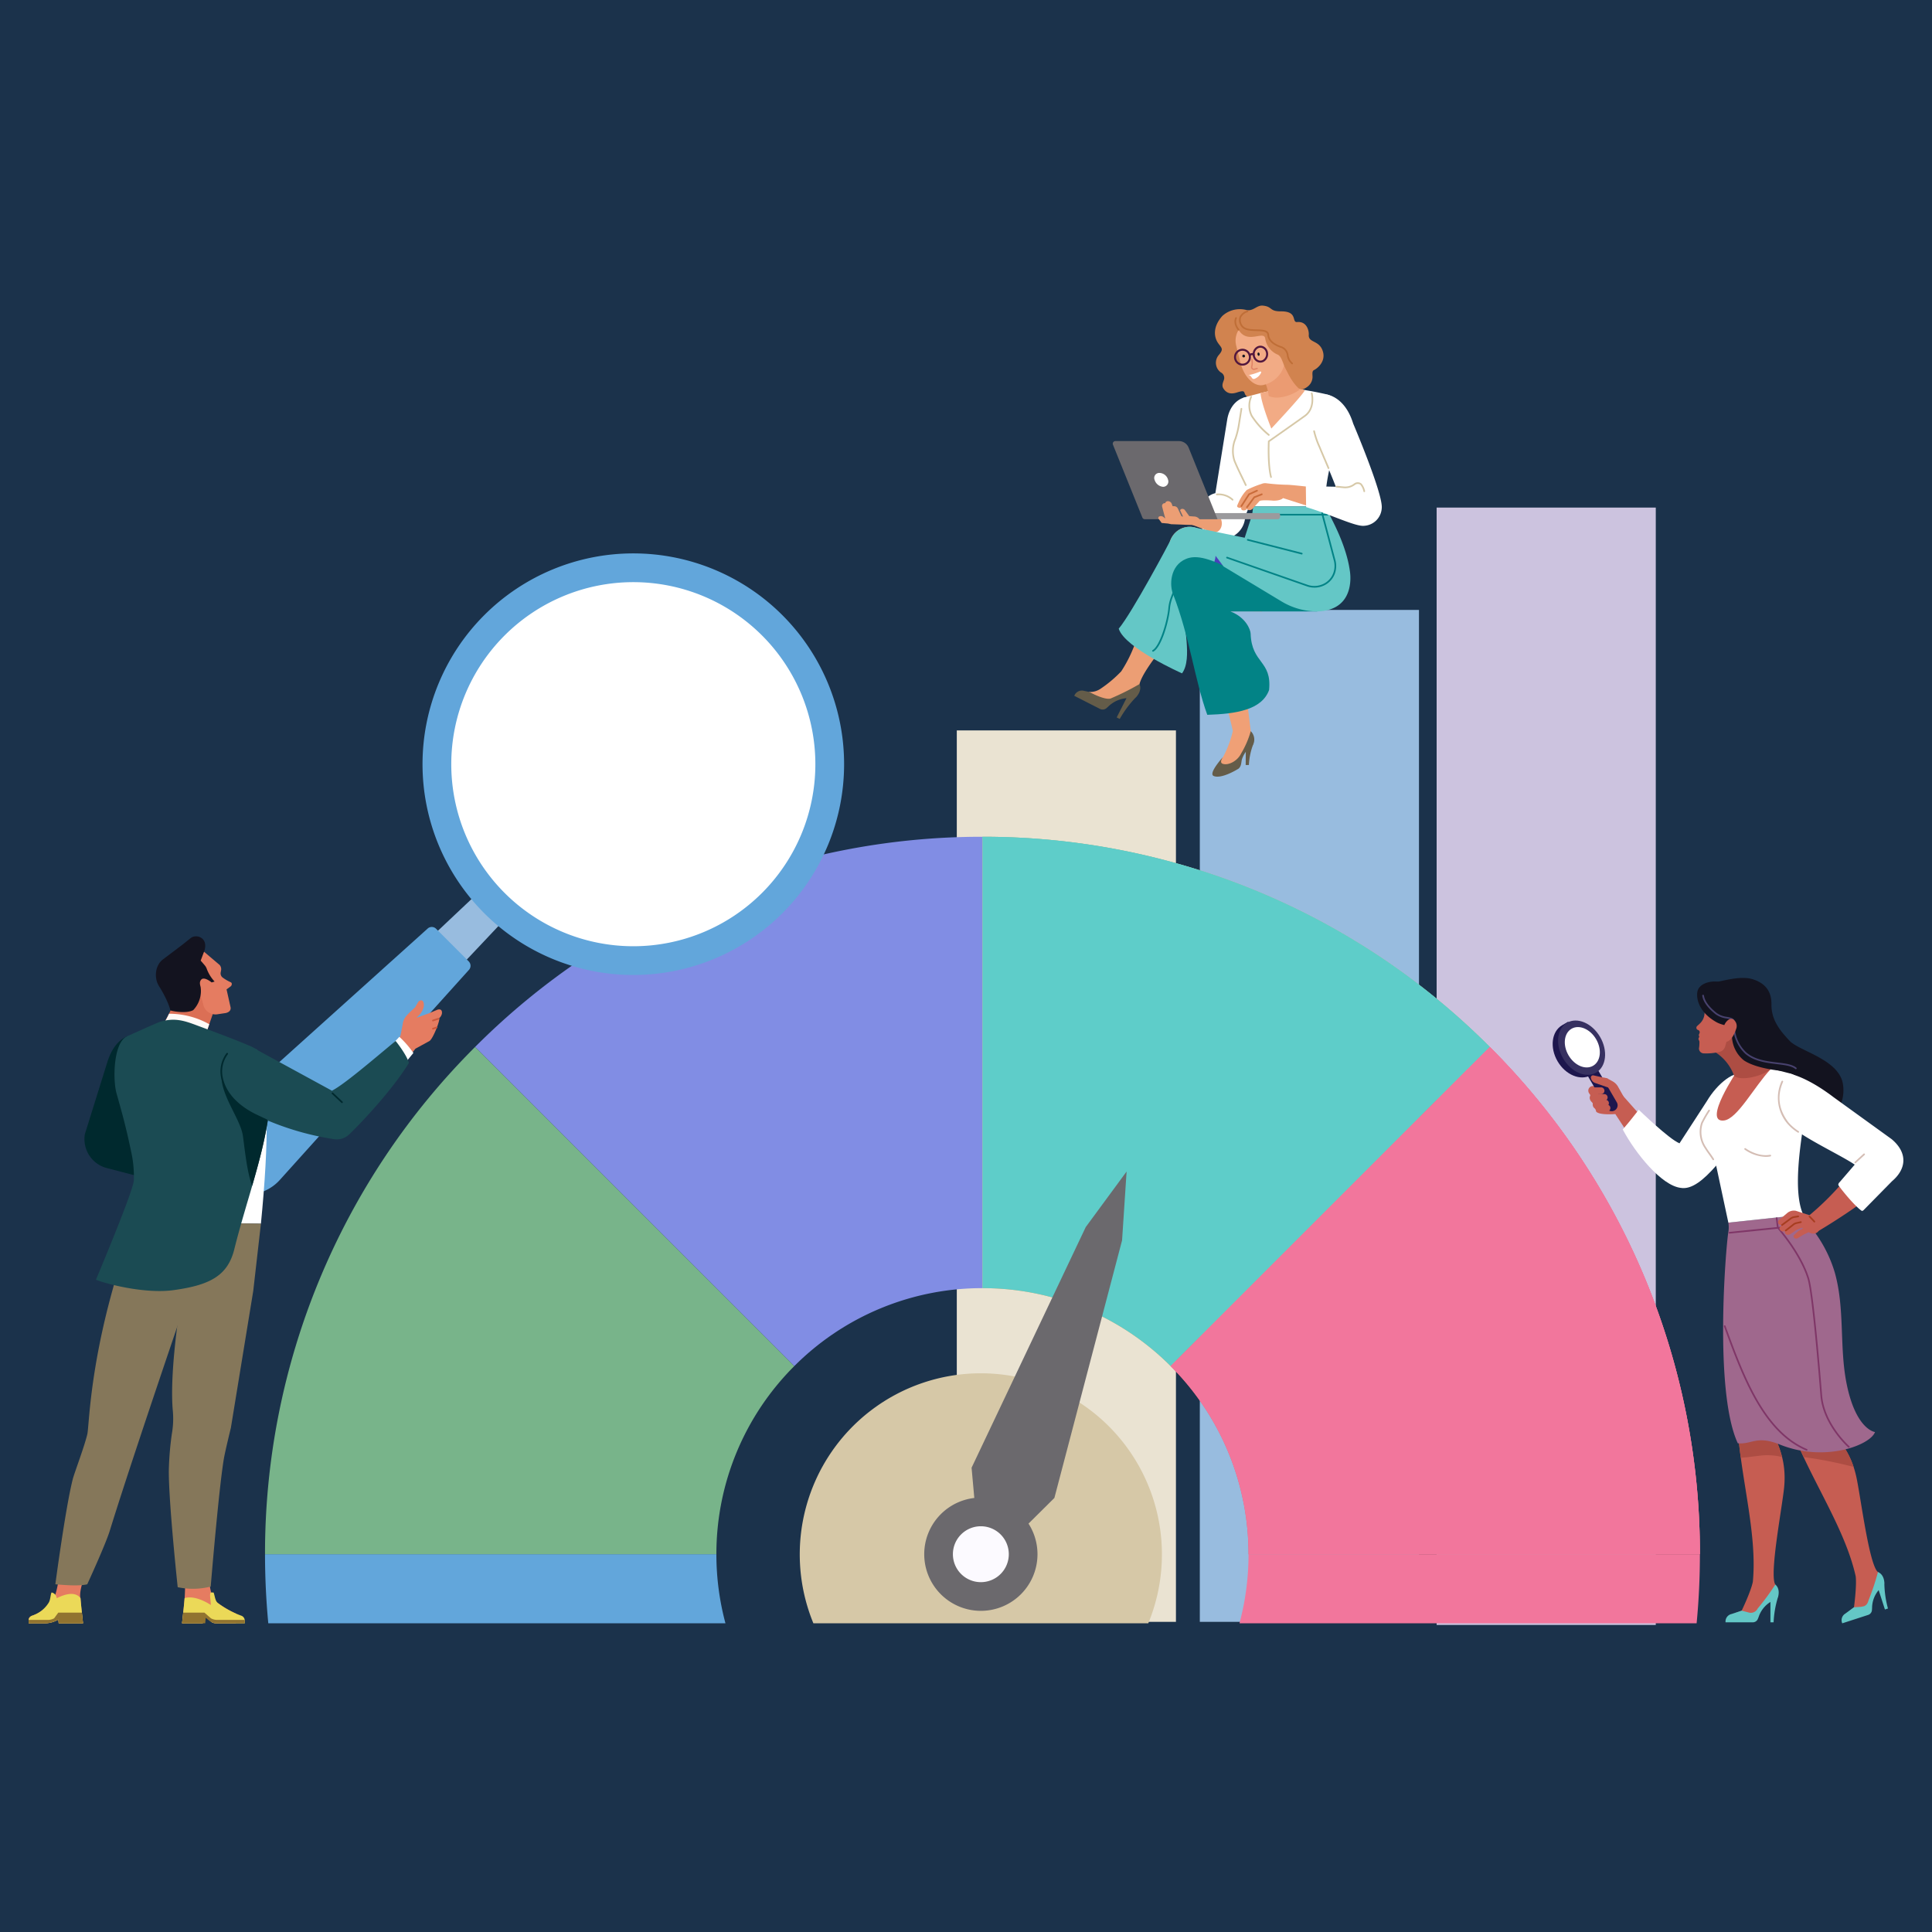 <svg xmlns="http://www.w3.org/2000/svg" xmlns:xlink="http://www.w3.org/1999/xlink" width="540" height="540" viewBox="0 0 540 540">
  <rect x="0" y="0" width="540" height="540" fill="#333333" stroke="none"/>
  <defs>
    <clipPath id="clip-path">
      <rect id="Rectangle_162" data-name="Rectangle 162" width="524" height="369.178" fill="none"/>
    </clipPath>
    <clipPath id="clip-SBD_PI_-_5._Building_an_online_safety_culture">
      <rect width="540" height="540"/>
    </clipPath>
  </defs>
  <g id="SBD_PI_-_5._Building_an_online_safety_culture" data-name="SBD PI - 5. Building an online safety culture" clip-path="url(#clip-SBD_PI_-_5._Building_an_online_safety_culture)">
    <rect width="540" height="540" fill="#1b324b"/>
    <g id="Group_191" data-name="Group 191" transform="translate(8 85)">
      <rect id="Rectangle_159" data-name="Rectangle 159" width="61.253" height="249.157" transform="translate(259.427 119.154)" fill="#eae3d2"/>
      <rect id="Rectangle_160" data-name="Rectangle 160" width="61.253" height="282.837" transform="translate(327.353 85.474)" fill="#98bcdf"/>
      <rect id="Rectangle_161" data-name="Rectangle 161" width="61.253" height="312.308" transform="translate(393.544 56.87)" fill="#ccc3df"/>
      <g id="Group_190" data-name="Group 190">
        <g id="Group_189" data-name="Group 189" transform="translate(0 0.411)" clip-path="url(#clip-path)">
          <path id="Path_2643" data-name="Path 2643" d="M179.011,285.073H51.231q-.908-9.534-.917-19.315H176.475a74.3,74.3,0,0,0,2.536,19.315" transform="translate(15.759 83.238)" fill="#62a6db"/>
          <path id="Path_2644" data-name="Path 2644" d="M386.409,265.758q0,9.772-.917,19.315H257.714a74.3,74.3,0,0,0,2.536-19.315Z" transform="translate(80.719 83.238)" fill="#f2769c"/>
          <path id="Path_2645" data-name="Path 2645" d="M198.256,246.992l-89.209-89.209A199.9,199.9,0,0,0,50.314,299.577H176.475a74.132,74.132,0,0,1,21.781-52.585" transform="translate(15.759 49.419)" fill="#78b48a"/>
          <path id="Path_2646" data-name="Path 2646" d="M255.6,261l89.209-89.209a199.9,199.9,0,0,0-141.794-58.732v126.16A74.132,74.132,0,0,1,255.6,261" transform="translate(63.586 35.411)" fill="#fba65c"/>
          <path id="Path_2647" data-name="Path 2647" d="M236.833,239.218V113.058A199.9,199.9,0,0,0,95.039,171.791L184.248,261a74.132,74.132,0,0,1,52.585-21.781" transform="translate(29.767 35.411)" fill="#818de4"/>
          <path id="Path_2648" data-name="Path 2648" d="M264.839,299.577H391a199.9,199.9,0,0,0-58.733-141.794l-89.208,89.209a74.132,74.132,0,0,1,21.781,52.585" transform="translate(76.128 49.419)" fill="#df5e74"/>
          <path id="Path_2649" data-name="Path 2649" d="M255.6,261l89.209-89.209a199.9,199.9,0,0,0-141.794-58.732v126.16A74.132,74.132,0,0,1,255.6,261" transform="translate(63.586 35.411)" fill="#5ecdc9"/>
          <path id="Path_2650" data-name="Path 2650" d="M264.839,299.577H391a199.9,199.9,0,0,0-58.733-141.794l-89.208,89.209a74.132,74.132,0,0,1,21.781,52.585" transform="translate(76.128 49.419)" fill="#f2769c"/>
          <path id="Path_2651" data-name="Path 2651" d="M338.544,178.055l6.264-6.264a199.9,199.9,0,0,0-141.794-58.733v.532c50.95,4.084,102.088,31.24,135.53,64.466" transform="translate(63.586 35.411)" fill="#5ecdc9"/>
          <path id="Path_2652" data-name="Path 2652" d="M312.587,157.783l-6.7,6.7a199.794,199.794,0,0,1,52.335,135.093h13.1a199.9,199.9,0,0,0-58.733-141.794" transform="translate(95.807 49.419)" fill="#f2769c"/>
          <path id="Path_2653" data-name="Path 2653" d="M167.942,297.148h93.6a50.612,50.612,0,1,0-93.6,0" transform="translate(51.405 71.163)" fill="#d6c8a7"/>
          <path id="Path_2654" data-name="Path 2654" d="M222.275,269.533a15.827,15.827,0,1,0-15.827,15.827,15.827,15.827,0,0,0,15.827-15.827" transform="translate(59.705 79.463)" fill="#6b696d"/>
          <path id="Path_2655" data-name="Path 2655" d="M223.845,275.541l-20.553,20.386L200.7,267.094l31.906-67.26,11.422-15.53-1.266,19.236Z" transform="translate(62.861 57.726)" fill="#6b696d"/>
          <path id="Path_2656" data-name="Path 2656" d="M212.347,267.621a7.812,7.812,0,1,0-7.811,7.811,7.811,7.811,0,0,0,7.811-7.811" transform="translate(61.616 81.375)" fill="#fcfaff"/>
          <path id="Path_2657" data-name="Path 2657" d="M278.725,8.139c.079-1.035-.512-3.794-3.238-3.533-1.644.158.31-3.026-4.524-2.993-3.355.022-2.29-1.329-5.064-1.6-1.754-.173-2.685,1.678-4.676,1.209a7.253,7.253,0,0,0-6.676,1.693c-2.64,2.969-2.428,5.869-1.074,7.706.927,1.261,1.476,1.565.135,3.157a3.318,3.318,0,0,0,.533,4.9,1.7,1.7,0,0,1,.911,1.888c-.135.671-.809,1.617-.207,2.58,1.1,1.768,2.705,1.5,3.865,1.12,2.988-.968,1.325.512,2.992,1.225,2.3.984,4.924-.671,5.249-.486a3.394,3.394,0,0,0,3.183.075,5.932,5.932,0,0,1,3.791-1.174c2.695.067,5.6-1.036,5.839-3.753.063-.705-.248-1.8.389-2.114,1.257-.615,3.2-2.5,2.571-5-.889-3.523-4.181-2.479-4-4.893" transform="translate(79.084 0)" fill="#d1834f"/>
          <path id="Path_2658" data-name="Path 2658" d="M249.056,52.94s.223-5.51,4.637-6.583l3.34-20.732c.991-5.392,5.238-7.055,8-5.85l9.181,2.478L262.024,52.874a6.425,6.425,0,0,1-8.146,6.034l-.185-.054a5.951,5.951,0,0,1-4.637-5.915" transform="translate(78.003 6.077)" fill="#fff"/>
          <path id="Path_2659" data-name="Path 2659" d="M282.554,50.621h-20.6c-.183-5.245-2.957-7.208-5.22-12.693a12.6,12.6,0,0,1,.252-6.234,23.814,23.814,0,0,0,.93-3.7l1.232-7.711a108.5,108.5,0,0,1,10.879-2.624c3.326-.5,12.327,1.615,12.327,1.615,2.77.661,5.95,3.816,5.216,6.567,0,0-5.878,15.45-5.345,23.421Z" transform="translate(80.324 5.508)" fill="#fff"/>
          <path id="Path_2660" data-name="Path 2660" d="M259.985,43.588a.236.236,0,0,1-.213-.135c-.326-.7-.668-1.4-1.014-2.112-.724-1.489-1.473-3.028-2.138-4.641a8.941,8.941,0,0,1,.247-6.4,23.622,23.622,0,0,0,.921-3.661l.743-4.654a.234.234,0,1,1,.462.074l-.743,4.654a24.072,24.072,0,0,1-.939,3.733,8.535,8.535,0,0,0-.257,6.074c.659,1.6,1.4,3.131,2.125,4.613.347.713.691,1.418,1.018,2.118a.234.234,0,0,1-.113.311.22.22,0,0,1-.1.022" transform="translate(80.22 6.825)" fill="#d6c8a7"/>
          <path id="Path_2661" data-name="Path 2661" d="M268.227,17.661a19.46,19.46,0,0,1,4.7.2c.532.071,1.072.15,1.6.235.687.11-9.315,10.768-9.315,10.768s-2.77-6.833-3.014-9.9c2.022-.515,4.3-1.043,6.028-1.3" transform="translate(82.124 5.508)" fill="#f2ab85"/>
          <path id="Path_2662" data-name="Path 2662" d="M273.44,20.563c-2.557-1.938-5.152-7.416-5.572-11.353-2.789-.1-6.3,6.183-6.3,6.183a12.3,12.3,0,0,1,3.1,6.964c1.924,1.062,5.816.311,8.779-1.794" transform="translate(81.925 2.884)" fill="#eb9b72"/>
          <path id="Path_2663" data-name="Path 2663" d="M257.352,41.968a.232.232,0,0,1-.159-.063,5.55,5.55,0,0,0-4.211-1.417.234.234,0,1,1-.032-.466,6.008,6.008,0,0,1,4.561,1.54.236.236,0,0,1,.013.331.233.233,0,0,1-.172.075" transform="translate(79.158 12.53)" fill="#d6c8a7"/>
          <path id="Path_2664" data-name="Path 2664" d="M248.762,45.228l6.368-.511c1.609,1.413,1.069,4.927-1.586,4.717l-6.2-2.3Z" transform="translate(77.472 14.006)" fill="#ec9e74"/>
          <path id="Path_2665" data-name="Path 2665" d="M247.982,47.2c2.557.5,15.275,3.23,19.359,5.829L267.4,70.7c-8.03-3.484-15.572-12.986-20.46-12.971.854-2.944-.469-9.92,1.045-10.532" transform="translate(77.343 14.784)" fill="#4941bb"/>
          <path id="Path_2666" data-name="Path 2666" d="M229.056,92.29a34.228,34.228,0,0,0,5.69-4.808,37.384,37.384,0,0,0,4.372-9.28c2.247-6.347,9.217-26.927,9.24-27.059,1.649-4.62,6.946-5.048,9.129-2.531,0,0,3.009,3.594-.11,9.68-1.536,3-2.424,7.881-4.565,12.925-2.045,4.817-11.714,14.931-12.961,19.822a16.423,16.423,0,0,1-1.028,3.657c-2.838-1.318-5.66.625-6.877,1.782l-6.4-3.257a5.144,5.144,0,0,0,3.51-.931" transform="translate(70.643 14.747)" fill="#ec9e74"/>
          <path id="Path_2667" data-name="Path 2667" d="M255.461,48.612c-2.184-2.517-7.48-2.089-9.129,2.529-.022.133-10.605,20.054-14.317,24.419,1.706,5.416,17.694,12.486,17.694,12.486,3.115-4.183-.071-14.125,1.077-16.83,2.142-5.044,5.873-10.046,7.409-13.044,3.119-6.087-2.734-9.56-2.734-9.56" transform="translate(72.67 14.747)" fill="#64c7c6"/>
          <path id="Path_2668" data-name="Path 2668" d="M225.234,82.445l1.439.294s4.8,2.608,6.25,1.765a71.472,71.472,0,0,0,7.869-3.949c.852,1.984-1.064,3.8-1.185,3.879a30.122,30.122,0,0,0-4.349,5.874l-.843-.429,2.738-5.382a8.335,8.335,0,0,0-4.889,2.148c-.32.31-.51.469-.709.642a1.63,1.63,0,0,1-1.8.218l-7.2-3.664a2.277,2.277,0,0,1,2.686-1.4" transform="translate(69.704 25.231)" fill="#645c49"/>
          <path id="Path_2669" data-name="Path 2669" d="M239.375,79.765a.234.234,0,0,1-.117-.437c1.97-1.124,4.075-7.959,4.406-11.824.469-5.468,6.651-12.914,6.915-13.228a.234.234,0,1,1,.358.3c-.063.076-6.352,7.648-6.808,12.969-.3,3.536-2.3,10.85-4.64,12.191a.245.245,0,0,1-.116.03" transform="translate(74.901 16.973)" fill="#028386"/>
          <path id="Path_2670" data-name="Path 2670" d="M246.691,55.321c.773-.423,3.355-2.089,9.074,2.089,2.135,1.561,12.54,10.964,12.54,10.964s-7.189-.07-8.843,0c.267.843,1.736,5.175,1.969,6.2.99,4.345,3.714,27.2,3.714,27.2,0,.018,0,.037.007.055.137,1.153.113,3.51.11,3.513A16.769,16.769,0,0,0,262.2,110.4s-4.68,3.093-5.69,1.862c-.772-.942-.441-1.628.906-3.209a29.06,29.06,0,0,0,2.73-7.28c-4.236-19.059-9.3-22.3-15.491-38.2-1.058-2.52-.989-6.6,2.035-8.25" transform="translate(76.435 17.113)" fill="#f0a076"/>
          <path id="Path_2671" data-name="Path 2671" d="M259.729,68.716H284.05S264.475,59.51,260.608,57.39c-7.611-4.171-10.955-4.313-13.283-3.353-4.487,1.848-4.663,7.355-3.6,9.875,4.6,11.818,6.07,24.171,9.548,33.7,8.116-.257,15.232-1.383,17.27-6.923.837-8.356-4.881-7.316-5.153-15.774-.034-1.047-1.288-4.537-5.656-6.2" transform="translate(76.168 16.772)" fill="#028386"/>
          <path id="Path_2672" data-name="Path 2672" d="M259.255,101.071c.906-.777.716-1.924.99-2.722a7.816,7.816,0,0,1,2.213-3.276l.012,0a1.65,1.65,0,0,0,.985-.994,3.3,3.3,0,0,0-.781-3.5A25.243,25.243,0,0,1,260,96.786c-1.024,2.168-3.634,3.471-5.175,2.91-1.06-.385.109-1.9.109-1.9s-4.289,4.675-2.584,5.336c2.292.886,6.9-2.063,6.9-2.063" transform="translate(78.914 28.368)" fill="#645c49"/>
          <path id="Path_2673" data-name="Path 2673" d="M259.933,99.172a18.71,18.71,0,0,1,1.209-5.786l-2.062.516-.039,5.27Z" transform="translate(81.134 29.249)" fill="#645c49"/>
          <path id="Path_2674" data-name="Path 2674" d="M291.572,60.738c-1.031-7.466-5.416-14.955-5.735-15.832a21.8,21.8,0,0,1-.67-2.164h-20.6l-.3,2.313L262.182,51.5,248.11,48.625l8.177,10.913,16.227,9.783a19.347,19.347,0,0,0,9.992,2.779c11.169-.349,9.066-11.351,9.065-11.362" transform="translate(77.711 13.387)" fill="#64c7c6"/>
          <path id="Path_2675" data-name="Path 2675" d="M281.258,44.793H261.225a.234.234,0,1,1,0-.468h20.033a.234.234,0,0,1,0,.468" transform="translate(81.745 13.883)" fill="#028386"/>
          <path id="Path_2676" data-name="Path 2676" d="M279.528,65.43a6.226,6.226,0,0,1-2.055-.347l-22.414-7.818a.234.234,0,1,1,.154-.441l22.414,7.818a5.807,5.807,0,0,0,4.514-.3,5.408,5.408,0,0,0,2.764-3.249,5.884,5.884,0,0,0,.018-3.385L281.6,45.183l-.341-2.122a.234.234,0,0,1,.462-.074l.336,2.1,3.32,12.5a6.337,6.337,0,0,1-.022,3.649,5.869,5.869,0,0,1-3,3.529,6.271,6.271,0,0,1-2.823.67" transform="translate(79.838 13.402)" fill="#028386"/>
          <path id="Path_2677" data-name="Path 2677" d="M273.642,44.169H242.284v1.71h31.081c.5,0,.855-1.2.277-1.71" transform="translate(75.886 13.834)" fill="#9b9a9d"/>
          <path id="Path_2678" data-name="Path 2678" d="M260.035,50.681H239.706a.73.73,0,0,1-.676-.456L230.8,29.839a.728.728,0,0,1,.675-1h17.755a2.943,2.943,0,0,1,2.729,1.841Z" transform="translate(72.273 9.032)" fill="#6b696d"/>
          <path id="Path_2679" data-name="Path 2679" d="M243.443,37.559a1.475,1.475,0,0,1-1.391,1.941,2.733,2.733,0,0,1-2.381-1.941,1.406,1.406,0,0,1,1.391-1.94,2.547,2.547,0,0,1,2.381,1.94" transform="translate(75.042 11.156)" fill="#fff"/>
          <path id="Path_2680" data-name="Path 2680" d="M241.235,43.043c.227.951,1.194,4.486,1.194,4.486a7.759,7.759,0,0,0,1.287.538l2.274.081,1.824.077s1.7.064,3.255.085a.919.919,0,0,0,.714-1.512l-.007-.008a1.9,1.9,0,0,0-1.6-.876l-.574-.045-.759-.06-1.292-1.779c-.705-.576-1.361-.039-1.228.246l.721,1.543.033.121a.528.528,0,0,1-.513-.3l-.854-1.836a1.156,1.156,0,0,0-1.135-.767l-.377,0-.274-.72a1.13,1.13,0,0,0-.838-.675l-.2-.016c-.324-.024-.764.251-.731.574a.768.768,0,0,0-.917.842" transform="translate(75.557 13.038)" fill="#ec9e74"/>
          <path id="Path_2681" data-name="Path 2681" d="M242.915,45.446l-.713-.072a1.407,1.407,0,0,0-.9-.555,1.106,1.106,0,0,0-.607.092.457.457,0,0,0-.142.714c.408.464.51.682.835,1.1,0,0,2.246.213,2.309.2.255-.047-.687-1.469-.783-1.475" transform="translate(75.308 14.035)" fill="#ec9e74"/>
          <path id="Path_2682" data-name="Path 2682" d="M274.619,54a.219.219,0,0,1-.058-.008l-15.069-3.849a.234.234,0,1,1,.116-.453l15.069,3.849a.234.234,0,0,1-.058.461" transform="translate(81.22 15.562)" fill="#028386"/>
          <path id="Path_2683" data-name="Path 2683" d="M257.239,44.06s.72-1.68.85-1.823a11.177,11.177,0,0,1,1.831-2.546A27.813,27.813,0,0,1,264.052,38a2.593,2.593,0,0,1,1.316-.181,55.573,55.573,0,0,0,5.8.428c.738-.032,6.306.58,10.946,1.11v6.466l-12.062-3.857s-.557.743-2.718.721c0,0-3.416-.307-3.882.139l-1.967,2.177a1.214,1.214,0,0,1-1.131.294.708.708,0,0,1-.357-.328,1.164,1.164,0,0,1-1.047.429l-.142-.018a.531.531,0,0,1-.435-.7c-.5.108-1.309-.1-1.135-.621" transform="translate(80.562 11.84)" fill="#ec9e74"/>
          <path id="Path_2684" data-name="Path 2684" d="M259.365,44.075a.236.236,0,0,1-.138-.045.234.234,0,0,1-.05-.327l2.084-2.844L263.438,40a.235.235,0,0,1,.173.436l-2.053.812-2.005,2.734a.233.233,0,0,1-.189.1" transform="translate(81.163 12.523)" fill="#c96c3b"/>
          <path id="Path_2685" data-name="Path 2685" d="M258.179,43.989a.229.229,0,0,1-.127-.038.233.233,0,0,1-.068-.323l2.176-3.358,2.269-1.027a.234.234,0,1,1,.193.425l-2.145.97-2.1,3.244a.237.237,0,0,1-.2.106" transform="translate(80.791 12.285)" fill="#c96c3b"/>
          <path id="Path_2686" data-name="Path 2686" d="M280.218,44.705c-1.116-2.935-2.839-6.95-4.186-10.248-1.358-3.322-3.234-6.888-1.255-11.589a27.76,27.76,0,0,1,2.859-3.945c.1.055,5.082.5,7.437,8.12,0,0,8.055,18.944,7.995,23.365,0,.085,0,.169-.008.253a5.22,5.22,0,0,1-4.893,4.96c-2.428.3-9.378-3.2-16.248-5.227l-.077-5.86Z" transform="translate(85.143 5.927)" fill="#fff"/>
          <path id="Path_2687" data-name="Path 2687" d="M277.679,37.351a.231.231,0,0,1-.215-.144c-.21-.5-.571-1.347-.947-2.223-.471-1.1-.96-2.246-1.2-2.827-.12-.292-.243-.584-.366-.88a23.984,23.984,0,0,1-1.526-4.439.234.234,0,0,1,.458-.1,23.638,23.638,0,0,0,1.5,4.353q.187.445.366.884c.238.579.725,1.719,1.2,2.821.376.877.738,1.724.947,2.227a.233.233,0,0,1-.126.306.214.214,0,0,1-.089.018" transform="translate(85.639 8.317)" fill="#d6c8a7"/>
          <path id="Path_2688" data-name="Path 2688" d="M286.186,40.356a.235.235,0,0,1-.231-.2,4.2,4.2,0,0,0-.873-1.866,1.269,1.269,0,0,0-1.41,0,4.486,4.486,0,0,1-3.2.968l-2.087-.2a.233.233,0,0,1-.21-.256.238.238,0,0,1,.256-.209l2.083.2a4.033,4.033,0,0,0,2.864-.867,1.692,1.692,0,0,1,2.054.059,4.635,4.635,0,0,1,.985,2.1.234.234,0,0,1-.193.269l-.038,0" transform="translate(87.127 11.779)" fill="#d6c8a7"/>
          <path id="Path_2689" data-name="Path 2689" d="M263.254,2.4v0c-.008,0-.007,0,0,0" transform="translate(82.453 0.752)" fill="#151520"/>
          <path id="Path_2690" data-name="Path 2690" d="M263.254,2.4v0c-.008,0-.007,0,0,0" transform="translate(82.453 0.752)" fill="#ff927a"/>
          <path id="Path_2691" data-name="Path 2691" d="M264.587,21.624c-2.168.471-4.768-1.526-6.07-5.3-.259-.749-1.438-5.652-1.438-5.652-.956-3.72,1.785-6.82,5.916-8.708a5.288,5.288,0,0,1,6.265,4.083l1.2,7.4c.773,3.672-2,7.341-5.87,8.181" transform="translate(80.46 0.579)" fill="#f2ab85"/>
          <path id="Path_2692" data-name="Path 2692" d="M259.775,1.675s-4.254,1.8-1.827,5.1c2.541,3.454,6.951-.445,7.143,2.095a5.8,5.8,0,0,0,3.468,4.372c2.159.939,1.2,7.254,6.877,5.166a6.757,6.757,0,0,0,3.358-3.515c1.336-3.949-1.614-6.024-4.82-8.688l-4.3-3.169c-2.772-2.3-9.9-1.359-9.9-1.359" transform="translate(80.558 0.464)" fill="#d1834f"/>
          <path id="Path_2693" data-name="Path 2693" d="M272.464,16.075a.233.233,0,0,1-.151-.055,3.822,3.822,0,0,1-1.32-2.4A2.489,2.489,0,0,0,269.07,11.4c-2.759-1.015-3.43-2.456-3.508-3.484-.074-.974-1.2-1.074-3.035-1.125-1.744-.047-3.719-.1-4.483-1.59a2.811,2.811,0,0,1-.235-2.485,3.453,3.453,0,0,1,2.118-1.659.234.234,0,1,1,.12.452,3.039,3.039,0,0,0-1.812,1.4,2.375,2.375,0,0,0,.226,2.079c.637,1.244,2.387,1.291,4.08,1.337,1.737.049,3.378.093,3.488,1.557.1,1.279,1.2,2.345,3.2,3.081a2.951,2.951,0,0,1,2.219,2.556,3.384,3.384,0,0,0,1.165,2.143.235.235,0,0,1,.028.33.23.23,0,0,1-.179.083" transform="translate(80.688 0.33)" fill="#bf6e37"/>
          <path id="Path_2694" data-name="Path 2694" d="M257.792,6.2a.234.234,0,0,1-.184-.088c-1.56-1.965-.755-3.46-.72-3.523a.234.234,0,0,1,.41.227c-.03.055-.678,1.3.676,3a.234.234,0,0,1-.183.38" transform="translate(80.386 0.773)" fill="#bf6e37"/>
          <path id="Path_2695" data-name="Path 2695" d="M265.317,30.369a.232.232,0,0,1-.147-.053,22.917,22.917,0,0,1-4.813-5.37,6.43,6.43,0,0,1-.163-5.6.234.234,0,0,1,.422.2,6.06,6.06,0,0,0,.15,5.164,22.937,22.937,0,0,0,4.7,5.233.234.234,0,0,1-.147.416" transform="translate(81.316 6.02)" fill="#d6c8a7"/>
          <path id="Path_2696" data-name="Path 2696" d="M264.65,42.366a.234.234,0,0,1-.226-.175c-.934-3.58-.643-9.789-.632-10.05l.007-.116.093-.066c.071-.049,7.051-4.936,10.055-7.093,2.872-2.062,1.87-6.026,1.859-6.067a.234.234,0,0,1,.453-.118c.012.042,1.1,4.314-2.039,6.565-2.816,2.021-9.116,6.436-9.966,7.031-.035.875-.226,6.545.622,9.8a.235.235,0,0,1-.168.285.229.229,0,0,1-.059.008" transform="translate(82.606 5.797)" fill="#d6c8a7"/>
          <path id="Path_2697" data-name="Path 2697" d="M341.4,169.658l-1.542-2.751a3.935,3.935,0,0,0-1.5-1.529c-.415-.239-.9-.5-1.359-.75a2.248,2.248,0,0,0-2.735.474l-.842.934a20.623,20.623,0,0,0,1.464,2.177Z" transform="translate(104.425 51.479)" fill="#c65d52"/>
          <path id="Path_2698" data-name="Path 2698" d="M332.4,169.782a1.243,1.243,0,0,1,.081-.89c.121-.232-.177-.512-.316-.734a1.317,1.317,0,0,1-.19-.54,1.292,1.292,0,0,1,.964-1.426,1,1,0,0,1,.246-.03l4.231-.209,3.333,1.917,8.948,10.074-5.145,3.743-5.043-7.693s-4.6.39-5.38-.733c-.008-.013,0-.033-.007-.053a1.268,1.268,0,0,0-.393-.81,1.317,1.317,0,0,1-.524-1.227c.064-.25-.286-.519-.454-.714a1.63,1.63,0,0,1-.351-.675" transform="translate(103.975 51.978)" fill="#c65d52"/>
          <path id="Path_2699" data-name="Path 2699" d="M334.587,162.518l-2.846,1.66,5.412,9.275A1.647,1.647,0,1,0,340,171.792Z" transform="translate(103.905 50.902)" fill="#1d164d"/>
          <path id="Path_2700" data-name="Path 2700" d="M327.026,153.4c-2.951,1.722-3.523,6.235-1.278,10.083s6.456,5.569,9.405,3.849l1.693-.988-8.127-13.932Z" transform="translate(101.598 47.737)" fill="#1d164d"/>
          <path id="Path_2701" data-name="Path 2701" d="M337.263,156.746c2.244,3.846,1.754,8.314-1.1,9.975s-6.98-.108-9.224-3.955-1.753-8.313,1.1-9.975,6.978.109,9.223,3.955" transform="translate(101.961 47.66)" fill="#373161"/>
          <path id="Path_2702" data-name="Path 2702" d="M335.714,156.953c1.666,2.856,1.29,6.179-.84,7.422s-5.209-.064-6.875-2.921-1.291-6.18.84-7.422,5.208.064,6.875,2.921" transform="translate(102.407 48.097)" fill="#fff"/>
          <path id="Path_2703" data-name="Path 2703" d="M335.314,168.293h-2.689v-1.9h2.689a.949.949,0,0,1,0,1.9" transform="translate(104.182 52.117)" fill="#c65d52"/>
          <path id="Path_2704" data-name="Path 2704" d="M335.987,169.718H333.3v-1.9h2.689a.949.949,0,0,1,0,1.9" transform="translate(104.393 52.563)" fill="#c65d52"/>
          <path id="Path_2705" data-name="Path 2705" d="M336.264,170.935h-1.811a.878.878,0,0,1-.879-.879v-1.019h2.689a.949.949,0,0,1,0,1.9" transform="translate(104.479 52.944)" fill="#c65d52"/>
          <path id="Path_2706" data-name="Path 2706" d="M336.581,171.974h-1.946a.743.743,0,0,1-.743-.743v-1.154h2.689a.949.949,0,0,1,0,1.9" transform="translate(104.579 53.27)" fill="#c65d52"/>
          <path id="Path_2707" data-name="Path 2707" d="M337.28,164.794c-.1-.072-2.684-.647-4.05-.948a.6.6,0,0,0-.717.661,1.813,1.813,0,0,0,1.2,1.473l4.637,1.609-1.073-2.795" transform="translate(104.145 51.314)" fill="#c65d52"/>
          <path id="Path_2708" data-name="Path 2708" d="M343.765,173.6c.018-.007,8.369,8.135,11.383,9.382l7.642-11.773c3.011-5.1,7.929-8.835,10.708-7.589l3.95,10.292c-8.743,10.859-15.871,22.558-21.936,21.52-5.379-.624-12.682-9.668-16.217-16.321,2.5-2.911,3.066-3.769,4.47-5.51" transform="translate(106.271 51.173)" fill="#fff"/>
          <path id="Path_2709" data-name="Path 2709" d="M360.363,144.128c1.4-.209,6.384-1.693,9.617-.667,2.533.8,5.328,2.524,5.257,7.061-.066,4.323,2.431,7.362,5.115,10.2s13.774,5.148,14.866,12.059a11.048,11.048,0,0,1-3.95,10.292c-6.081,5.258-20.73-7.006-20.73-7.006s-12.02-22.191-12.248-22.657c-1.837-3.76-1.328-8.776,2.075-9.282" transform="translate(111.891 44.822)" fill="#13131f"/>
          <path id="Path_2710" data-name="Path 2710" d="M365,289.7s2.575-5.319,3.129-8.084c1.221-12.9-3-27.482-4.163-41.759l9.615-.146c1.934,4.005,3.9,8.493,3.322,15.194-.443,5.09-3.739,22.059-2.784,26.711a2.451,2.451,0,0,0,.289.787,4.637,4.637,0,0,1,.7,3.51c-2.946.105-4.485,2.942-5.013,4.432h-6.763Z" transform="translate(113.799 75.08)" fill="#c65d52"/>
          <path id="Path_2711" data-name="Path 2711" d="M375.337,246.567a17.547,17.547,0,0,0-5.806-.139c-1.642.183-3.278.431-4.926.529-.322-2.369-.6-4.739-.792-7.1l9.614-.146a35.566,35.566,0,0,1,2.731,7.07c-.272-.079-.546-.152-.822-.214" transform="translate(113.95 75.08)" fill="#ad4d43"/>
          <path id="Path_2712" data-name="Path 2712" d="M362.835,280.451l2.843-.934,1.828.467a2.133,2.133,0,0,0,2.663-1.089,67.441,67.441,0,0,0,4.918-6.676c1.564,1.3.731,3.644.663,3.762a28.42,28.42,0,0,0-1.142,6.789h-.89v-5.687a7.845,7.845,0,0,0-3.187,3.891c-.137.4-.227.612-.322.842a1.533,1.533,0,0,1-1.42.955h-7.611a2.142,2.142,0,0,1,1.657-2.32" transform="translate(113.12 85.262)" fill="#64c7c6"/>
          <path id="Path_2713" data-name="Path 2713" d="M392.409,289.025s.809-5.853.482-8.655c-2.817-12.648-11.328-25.216-16.841-38.439l9.1-3.1c3.076,3.215,6.335,6.875,7.848,13.429,1.149,4.978,3.249,22.135,5.592,26.266a2.454,2.454,0,0,0,.519.661,4.644,4.644,0,0,1,1.747,3.123c-2.77,1.009-3.359,4.181-3.4,5.762l-6.433,2.087Z" transform="translate(117.783 74.803)" fill="#c65d52"/>
          <path id="Path_2714" data-name="Path 2714" d="M392.307,249.791c-1.685-5.055-4.489-8.177-7.156-10.965l-9.1,3.106c.714,1.71,1.477,3.409,2.273,5.1a117.653,117.653,0,0,1,13.984,2.759" transform="translate(117.783 74.803)" fill="#ad4d43"/>
          <path id="Path_2715" data-name="Path 2715" d="M386.919,281.165l2.416-1.765,1.883-.118c1.085-.167,1.794-.334,2.2-1.858a67.621,67.621,0,0,0,2.62-7.867c1.888.755,1.819,3.24,1.791,3.375a28.339,28.339,0,0,0,1.006,6.809l-.847.274-1.753-5.409a7.843,7.843,0,0,0-1.832,4.684c-.008.42-.028.651-.046.9a1.532,1.532,0,0,1-1.057,1.345l-7.238,2.348a2.142,2.142,0,0,1,.86-2.718" transform="translate(120.856 84.428)" fill="#64c7c6"/>
          <path id="Path_2716" data-name="Path 2716" d="M362.118,195.716l20.918-2.234a22.4,22.4,0,0,0,1.708,2.988A36.782,36.782,0,0,1,391.9,209.78c2.8,10.076,1.244,20.543,3.211,30.652,2.575,13.229,8,13.815,8,13.815-1.311,3.685-14.068,8.56-26.612,3.491-6.523-2.634-7.752.021-11.741-.347-6.7-14.439-3.338-54.971-2.641-59.033a8.255,8.255,0,0,0,0-2.642" transform="translate(112.962 60.601)" fill="#9f688d"/>
          <path id="Path_2717" data-name="Path 2717" d="M384.547,203.485l-20.918,2.234-3.322-15.537c-.506-2.127-1.924-3.459-3.055-5.33a8.017,8.017,0,0,1-.991-7.01c.523-1.417,8.34-13.869,11.047-14.583l3.961-1.714,9.757,2.52c4.352,1.336,4.628,7.6,3.925,12.088-1.275,8.15-3.286,20.948-.4,27.332" transform="translate(111.45 50.598)" fill="#fff"/>
          <path id="Path_2718" data-name="Path 2718" d="M359.463,185.261a.232.232,0,0,1-.2-.114c-.311-.52-.662-1.01-1.032-1.527s-.762-1.061-1.12-1.655a8.1,8.1,0,0,1-1.011-7.212,31.772,31.772,0,0,1,2.009-3.5.234.234,0,1,1,.4.25,30.777,30.777,0,0,0-1.965,3.409,7.655,7.655,0,0,0,.972,6.808c.349.578.73,1.11,1.1,1.624s.733,1.022,1.055,1.559a.234.234,0,0,1-.2.355" transform="translate(111.393 53.605)" fill="#d4bdb4"/>
          <path id="Path_2719" data-name="Path 2719" d="M362.07,198.16a.234.234,0,0,1-.024-.466l21.983-2.235a.234.234,0,0,1,.047.466l-21.983,2.234h-.024" transform="translate(113.331 61.219)" fill="#7f3667"/>
          <path id="Path_2720" data-name="Path 2720" d="M383.951,252.069a.22.22,0,0,1-.091-.018c-12.2-5.158-17.956-20.854-23.03-34.7a.234.234,0,0,1,.44-.16c5.041,13.759,10.755,29.353,22.771,34.432a.234.234,0,0,1-.091.449" transform="translate(113.012 67.977)" fill="#7f3667"/>
          <path id="Path_2721" data-name="Path 2721" d="M374.359,162.837c-4.647,4.935-9.295,13.925-13.063,14.336-6.125.668,3.857-14.082,3.857-14.082l5.026-1.547Z" transform="translate(112.539 50.598)" fill="#c65d52"/>
          <path id="Path_2722" data-name="Path 2722" d="M375.079,164.882a15.409,15.409,0,0,1-6.668-9.833c-2.851-.437-11.4,3.8-11.4,3.8a13.023,13.023,0,0,1,7.853,7.865c1.346,1.388,7.086.607,10.217-1.832" transform="translate(111.819 48.553)" fill="#ad4d43"/>
          <path id="Path_2723" data-name="Path 2723" d="M371.123,181.77a10.794,10.794,0,0,1-5.869-2.03.234.234,0,0,1,.282-.373c.033.025,3.33,2.481,6.844,1.82a.234.234,0,1,1,.087.46,7.3,7.3,0,0,1-1.345.123" transform="translate(114.372 56.164)" fill="#d4bdb4"/>
          <path id="Path_2724" data-name="Path 2724" d="M392.278,258.435a.239.239,0,0,1-.155-.058c-.071-.063-7.129-6.344-7.782-14.535-.528-6.619-2.348-28.533-3.613-32.637-2.162-7.022-8.422-14.072-8.483-14.142a.238.238,0,0,1-.059-.129l-.31-2.607a.234.234,0,1,1,.465-.055l.3,2.535c.6.684,6.444,7.473,8.535,14.26,1.278,4.15,3.1,26.107,3.631,32.737.638,8,7.555,14.159,7.626,14.221a.234.234,0,0,1,.021.33.231.231,0,0,1-.176.08" transform="translate(116.475 60.784)" fill="#7f3667"/>
          <path id="Path_2725" data-name="Path 2725" d="M355.164,156l.743-.683a4.148,4.148,0,0,0,1.338-2.859c.035-.768.08-1.563.126-1.84.594-3.589,3.6-5.527,7.047-5.7a19.832,19.832,0,0,1,2.229.02,5.6,5.6,0,0,1,3.811,6.943l-6.475,5.442a37.762,37.762,0,0,1-.96,4.344,2.175,2.175,0,0,1-1.676,1.565,16.308,16.308,0,0,1-4.46.393,1.388,1.388,0,0,1-1.2-1.358,10.683,10.683,0,0,0,.135-1.859c-.043-.424-.227-.478-.284-.848a2.21,2.21,0,0,1,.246-.55s-.183-.475-.134-.587c.08-.185.148-.332.2-.46a.661.661,0,0,0-.42-.873l-.018-.007a.638.638,0,0,1-.244-1.079" transform="translate(111.177 45.381)" fill="#c65d52"/>
          <path id="Path_2726" data-name="Path 2726" d="M360.966,143.934c-1.871-.313-5.391.344-5.789,2.9-.277,1.768.345,5.536,5.245,8.336,2.272,1.3,4.671.777,4.5,2.75a8.912,8.912,0,0,0,3.267,7.984c3.56,2.4,10.655,2.948,10.655,2.948s-6.29-19.14-9.937-24Z" transform="translate(111.228 45.059)" fill="#13131f"/>
          <path id="Path_2727" data-name="Path 2727" d="M382.372,167.485a.231.231,0,0,1-.15-.054c-1.036-.861-2.927-1.091-5.116-1.355-2.963-.359-6.32-.764-8.827-2.865a10.815,10.815,0,0,1-3.434-8.64c.074-.856-.538-1.011-1.819-1.254a6.7,6.7,0,0,1-3.032-1.144c-2.255-1.781-3.526-3.536-3.778-5.22a.235.235,0,0,1,.2-.267.238.238,0,0,1,.267.2c.232,1.563,1.446,3.219,3.6,4.923a6.258,6.258,0,0,0,2.829,1.051c1.188.226,2.311.439,2.2,1.753a10.311,10.311,0,0,0,3.269,8.242c2.4,2.012,5.685,2.408,8.583,2.759,2.263.274,4.217.511,5.359,1.46a.234.234,0,0,1-.15.414" transform="translate(111.57 45.943)" fill="#48426e"/>
          <path id="Path_2728" data-name="Path 2728" d="M363.684,151.958a.249.249,0,0,0,.028.012,2.234,2.234,0,0,1,.77,2.751c-.758,2.357-2.331,4.559-4.536,3.158l1.183-4.079c.278-.955,1.426-2.436,2.555-1.842" transform="translate(112.739 47.552)" fill="#c65d52"/>
          <path id="Path_2729" data-name="Path 2729" d="M388.717,186.419A78.546,78.546,0,0,1,378.5,196.431s.415,4.34,2.523,4.225c.114-.007,6.86-4.016,12.515-8.117,0,0,1.185-3.926-4.821-6.12" transform="translate(118.55 58.388)" fill="#c65d52"/>
          <path id="Path_2730" data-name="Path 2730" d="M383.235,196.813c-.362-.444-1.456-2.7-2-2.871l-3.9-1.261a2.872,2.872,0,0,0-2.423.626c-.9.767-2.085,1.77-2.29,1.94a.815.815,0,0,0-.188.978.923.923,0,0,0,1.061.424l-.29.236c-.46.454-.674.8-.114,1.336a1.129,1.129,0,0,0,1.28.083c-.173.268-.244.433.068.826.125.156.675.51,1.488-.013l1.672-1.153,1.477-.548c.062-.018.175.146.219.2l0,0s-1.288.731-1.333.78l-1.129,1.047c-.222.244-.276.55.184.923a1,1,0,0,0,1.069-.18l1.212-.758,1.622-.785a2.134,2.134,0,0,0,2.13.231c1.529-.881.183-2.067.183-2.067" transform="translate(116.623 60.332)" fill="#c65d52"/>
          <path id="Path_2731" data-name="Path 2731" d="M373.252,196.551a.234.234,0,0,1-.139-.422l2.4-1.787a2.623,2.623,0,0,1,1.129-.481l1.085-.181a.236.236,0,0,1,.269.193.234.234,0,0,1-.192.269l-1.086.181a2.151,2.151,0,0,0-.927.394l-2.4,1.787a.23.23,0,0,1-.139.046" transform="translate(116.833 60.662)" fill="#a63d20"/>
          <path id="Path_2732" data-name="Path 2732" d="M374.049,197.712a.233.233,0,0,1-.144-.418l2.16-1.691a2.334,2.334,0,0,1,.932-.437l1.225-.267a.234.234,0,0,1,.1.457l-1.227.267a1.845,1.845,0,0,0-.743.349l-2.16,1.69a.226.226,0,0,1-.143.05" transform="translate(117.083 61.043)" fill="#a63d20"/>
          <path id="Path_2733" data-name="Path 2733" d="M380.448,195.591a.233.233,0,0,1-.176-.08c-.41-.469-.949-1.022-1.33-1.4a.234.234,0,1,1,.331-.33c.386.385.934.946,1.351,1.425a.233.233,0,0,1-.022.33.229.229,0,0,1-.154.058" transform="translate(118.667 60.672)" fill="#a63d20"/>
          <path id="Path_2734" data-name="Path 2734" d="M393.735,188.927c-4.242-2.892-16.13-8.293-18.678-11.642a10.845,10.845,0,0,1-1.56-11.592l1.611-2.286c.116.06,4.726.6,12.728,6.678l16.225,11.723c4.575,3.846,4.116,8.343.105,11.747l-7.938,8.075c-.154.142-.4.3-.571.186-1.66-1.14-4.848-4.851-6.428-7.055-.223-.31.071-.759.358-1.011Z" transform="translate(116.665 51.181)" fill="#fff"/>
          <path id="Path_2735" data-name="Path 2735" d="M378,179.512a.227.227,0,0,1-.133-.042,13.173,13.173,0,0,1-2.944-2.533,11.136,11.136,0,0,1-1.588-11.825.234.234,0,0,1,.429.185c-1.728,4.017-1.228,7.732,1.531,11.358a12.934,12.934,0,0,0,2.837,2.431.234.234,0,0,1-.133.427" transform="translate(116.612 51.67)" fill="#d4bdb4"/>
          <path id="Path_2736" data-name="Path 2736" d="M388.846,183.2a.23.23,0,0,1-.172-.076.233.233,0,0,1,.013-.33l2.465-2.267a.234.234,0,0,1,.317.344L389,183.134a.24.24,0,0,1-.159.062" transform="translate(121.717 56.523)" fill="#d4bdb4"/>
          <path id="Path_2737" data-name="Path 2737" d="M178.333,73.019a52.485,52.485,0,1,0,0,74.225,52.485,52.485,0,0,0,0-74.225" transform="translate(27.793 18.056)" fill="#fff"/>
          <path id="Path_2738" data-name="Path 2738" d="M173.152,75.983a49.682,49.682,0,0,0-15.533-9.227,46.05,46.05,0,0,0-8.645-2.274,47.575,47.575,0,0,0-8.863-.622l-2.214.114-2.2.221c-.729.114-1.462.2-2.189.311-.724.139-1.45.259-2.169.411a44.77,44.77,0,0,0-8.384,2.686,46.493,46.493,0,0,0-7.711,4.194,47.467,47.467,0,0,0-12.356,12.357,46.448,46.448,0,0,0-4.2,7.711,44.851,44.851,0,0,0-2.684,8.382c-.152.72-.273,1.447-.412,2.171-.116.728-.2,1.459-.31,2.189l-.222,2.2-.113,2.214a47.679,47.679,0,0,0,.621,8.863,45.966,45.966,0,0,0,2.276,8.646,49.651,49.651,0,0,0,9.227,15.531l.026.032a.556.556,0,0,1-.814.756A47.84,47.84,0,1,1,173.939,75.2a.555.555,0,0,1-.754.814Z" transform="translate(28.901 19.163)" fill="#fff"/>
          <path id="Path_2739" data-name="Path 2739" d="M90.524,150.277l16.912-17.931-7.42-7.421L82.085,141.838Z" transform="translate(25.71 39.128)" fill="#98bcdf"/>
          <path id="Path_2740" data-name="Path 2740" d="M111.392,141.891l-9.137-9.137a1.7,1.7,0,0,0-2.345-.06L41.2,185.537a12.324,12.324,0,1,0,17.405,17.4l52.844-58.7a1.7,1.7,0,0,0-.062-2.345" transform="translate(11.628 41.424)" fill="#62a6db"/>
          <path id="Path_2741" data-name="Path 2741" d="M184.413,70a58.916,58.916,0,1,0,0,83.321,58.917,58.917,0,0,0,0-83.321m-77.638,77.64a50.882,50.882,0,1,1,71.959,0,50.884,50.884,0,0,1-71.959,0" transform="translate(26.259 16.522)" fill="#62a6db"/>
          <path id="Path_2742" data-name="Path 2742" d="M23.746,155.548c-3.17,1.433-4.626,4.605-5.442,7.1l-6.3,20.2a8.347,8.347,0,0,0,6.121,9.495l22.719,5.917Z" transform="translate(3.723 48.719)" fill="#00292e"/>
          <path id="Path_2743" data-name="Path 2743" d="M56.646,207.023c2.21-22.369,2.512-41.314-1.261-48.714L26.441,168.867l5.942,37.844Z" transform="translate(8.282 49.584)" fill="#fff"/>
          <path id="Path_2744" data-name="Path 2744" d="M28.037,156.805a41.6,41.6,0,0,0,4.766-9.9c-.327-3.753,10.349-2.68,10.816,2.934.022.273-3.392,9.929-3.392,9.929Z" transform="translate(8.781 45.322)" fill="#db6f55"/>
          <path id="Path_2745" data-name="Path 2745" d="M30.457,150.725a24.808,24.808,0,0,1-2.42,4.194l12.189,2.964s.712-2.012,1.483-4.225a22.83,22.83,0,0,0-11.252-2.934" transform="translate(8.781 47.207)" fill="#fff9f6"/>
          <path id="Path_2746" data-name="Path 2746" d="M33.374,276.931c.151-1.937.2-6.126.147-7.487,1.446-.175,6.732-.222,6.856,0,0,0-.8,6.443,2.268,8.838a27.554,27.554,0,0,0,5.062,2.959v2.724H42.413c-1.628,0-1.53-.523-2.838-1.49l-.926-.686-.194,2.176h-5.8c.012-.138.445-3.581.716-7.034" transform="translate(10.229 84.346)" fill="#e57c61"/>
          <path id="Path_2747" data-name="Path 2747" d="M33.374,275.487c3.135-.991,7.324,1.919,7.324,1.919,0-1.466-.545-3.5.131-3.5h.629c.339.7.4,2.318,1.187,2.934a25.044,25.044,0,0,0,6.55,3.539,1.465,1.465,0,0,1,.986,1.387v.756H42.413c-1.628,0-1.53-.523-2.838-1.491l-.926-.686-.194,2.176h-5.8c.051-.59.461-4.08.716-7.034" transform="translate(10.229 85.79)" fill="#ebd958"/>
          <path id="Path_2748" data-name="Path 2748" d="M38.9,278.191l1.827,1.586a3.479,3.479,0,0,0,1.7.444h7.732a1.463,1.463,0,0,1,.016.2v.756H42.413c-1.628,0-2.2-.859-3.512-1.827l.42-.348-.193,2.175h-6.47c.029-.32.163-1.5.319-2.988Z" transform="translate(10.229 87.132)" fill="#917330"/>
          <path id="Path_2749" data-name="Path 2749" d="M17.338,267.793c-1.446-.175-8.131-.222-8.256,0,0,0-.77,6.373-1.723,8.967a11.045,11.045,0,0,1-5.844,5.393C.622,282.518,0,282.64,0,283.606v.876H4.445a7.6,7.6,0,0,0,4.52-1.491l-.756-.685.194,2.176H15.21c-.013-.139-.446-3.582-.716-7.034-.586-2.244,1.779-8.105,2.844-9.656" transform="translate(0 83.829)" fill="#e57c61"/>
          <path id="Path_2750" data-name="Path 2750" d="M14.494,275.487c-1.263-1.712-3.786-1.433-6.645.025A1.746,1.746,0,0,0,6.41,273.9c-.339.7-.282,2.108-.85,2.934a8.51,8.51,0,0,1-4.569,3.538A1.468,1.468,0,0,0,0,281.765v.756H4.447a7.6,7.6,0,0,0,4.52-1.491l-.756-.686.193,2.176H15.21c-.051-.59-.461-4.08-.716-7.034" transform="translate(0 85.79)" fill="#ebd958"/>
          <path id="Path_2751" data-name="Path 2751" d="M8.29,278.191l-1.153,1.586a3.487,3.487,0,0,1-1.7.444H.016a1.463,1.463,0,0,0-.016.2v.756H4.447a7.592,7.592,0,0,0,4.52-1.491L8.21,279l.193,2.175H15.21c-.028-.32-.162-1.5-.319-2.988Z" transform="translate(0 87.132)" fill="#917330"/>
          <path id="Path_2752" data-name="Path 2752" d="M28.485,194.81a137.068,137.068,0,0,0-6.821,19.342c-6.452,23.211-6.546,38.2-7.041,40.279-.863,3.619-3.627,10.855-4.058,12.533-2.017,7.858-4.877,29.419-4.877,29.419,4.264.4,7.311.422,8.917,0,0,0,5.1-11.077,6.294-14.952,7.828-25.342,28.984-86.621,28.984-86.621Z" transform="translate(1.782 61.017)" fill="#85775a"/>
          <path id="Path_2753" data-name="Path 2753" d="M56.071,195.478l-2.146,18.816-6.259,38.293s-1.622,6.563-1.986,8.785c-1.442,8.814-3.642,35.541-3.642,35.541a20.423,20.423,0,0,1-9.225.173s-2.545-23.664-2.483-32.656a85.744,85.744,0,0,1,.838-10.159,24.336,24.336,0,0,0,.286-6.432c-.915-9.617,1.531-25.931,1.531-25.931-1.1-3.723-4.692-10.079-4.709-13.961-.035-8.017,3.077-12.781,3.077-12.781Z" transform="translate(8.857 61.128)" fill="#85775a"/>
          <path id="Path_2754" data-name="Path 2754" d="M14.327,224.677c4.025,1.534,14.272,3.919,21.623,2.911,10.24-1.4,15.206-4.032,17.049-11.435,3.519-14.137,8.841-27.807,9.929-40.679.471-5.567-.46-12.659-3.749-15.189-1.572-1.208-14.56-5.917-16.653-6.709-3.548-1.341-6.142-2.152-10.032-1.079-.705.194-5.387,2.29-9.514,4.163-3.744,1.7-4,12.025-2.882,15.982,1.8,6.353,2.705,9.688,4.138,16.536a31.777,31.777,0,0,1,.685,7.731c-.1,2.876-10.595,27.769-10.595,27.769" transform="translate(4.487 47.608)" fill="#1b4b53"/>
          <path id="Path_2755" data-name="Path 2755" d="M54.613,167.313a6.807,6.807,0,0,1-1.942-1.364l-11.471-3c-1.144,5.718,4.85,12.754,5.769,17.724.37,2,1.065,10.26,2.651,14.332,2.281-7.875,4.311-15.551,4.938-22.96a33.1,33.1,0,0,0,.055-4.731" transform="translate(12.859 51.037)" fill="#00292e"/>
          <path id="Path_2756" data-name="Path 2756" d="M37.691,136.871l5.388,4.571a1.817,1.817,0,0,1,.39,1.5l-.108.571a1.457,1.457,0,0,0,.548,1.433,11.877,11.877,0,0,0,2.236,1.307c.483.179.38.936-.059,1.206L45,148.255l1.118,4.985c.2.909-.553,1.509-1.475,1.645-.586.087-1.387.207-2.2.33a3.5,3.5,0,0,1-3.93-2.622,19.09,19.09,0,0,0-1.2-3.642l-2.556-2.239a5.282,5.282,0,0,1,.705-8.462Z" transform="translate(10.323 42.869)" fill="#e57c61"/>
          <path id="Path_2757" data-name="Path 2757" d="M43.5,146.892a10.6,10.6,0,0,1-2.155-3.443,3.2,3.2,0,0,0-.646-1.144l-1.093-1.267.829-2.209c.718-1.657.561-3.183-.456-3.99a2.647,2.647,0,0,0-3.023-.208l-2.378,1.9s-4.057,3.085-5.492,4.148c-2.2,1.628-2.592,5.153-1.141,7.471,2.714,4.334,3.194,6.813,3.194,6.813.926.3,4.558.91,6.381-.084a7.73,7.73,0,0,0,2.087-6.372c-.1-.545-.5-1.427.165-2.168.829-.921,2.9.8,2.9.8Z" transform="translate(8.485 42.043)" fill="#13131f"/>
          <path id="Path_2758" data-name="Path 2758" d="M93.027,151.651s.353-1.556-1.169-1.187l-2.731,1.15c-.183.025-2.787,1.016-3.186,1.146l1.024-1.062s1.5-1.832.888-3.343c-.276-.685-.977-.592-1.446-.022l-.839,1.48s-1.613,1.445-2.257,2.185a4.416,4.416,0,0,0-1.241,2.619c-.229,1.208-.507,2.657-.657,3.279l-9.66,11.32,5.053,3.471,8.835-11.305s3.677-2,3.916-2.138c.969-.57,3.02-5.752,2.733-6.4a2.265,2.265,0,0,0,.737-1.19" transform="translate(22.474 46.315)" fill="#e57c61"/>
          <path id="Path_2759" data-name="Path 2759" d="M81.359,155.637,71.088,166.512l5.536,4.21,8.654-10.577a27.607,27.607,0,0,0-3.92-4.508" transform="translate(22.266 48.747)" fill="#fff"/>
          <path id="Path_2760" data-name="Path 2760" d="M86.113,152.576a.234.234,0,0,1-.074-.456l1.527-.5a.234.234,0,1,1,.147.444l-1.527.5a.246.246,0,0,1-.074.012" transform="translate(26.898 47.484)" fill="#cb583b"/>
          <path id="Path_2761" data-name="Path 2761" d="M86.111,154.282a.234.234,0,0,1-.075-.456l1.018-.344a.234.234,0,0,1,.15.444l-1.018.344a.247.247,0,0,1-.075.012" transform="translate(26.898 48.068)" fill="#cb583b"/>
          <path id="Path_2762" data-name="Path 2762" d="M93.447,162.652c-.7-2.418-3.72-6.141-3.72-6.141-6.972,5.8-14.541,12.268-17.8,13.911L48.953,157.9c-8.429-1.779-13.15,12.059,1.632,19.328a78.061,78.061,0,0,0,22.007,6.754A5.073,5.073,0,0,0,76.8,182.6c3.81-3.681,12.24-12.7,16.644-19.948" transform="translate(12.85 49.021)" fill="#1b4b53"/>
          <path id="Path_2763" data-name="Path 2763" d="M67.385,170.447a.233.233,0,0,1-.16-.063l-2.661-2.507a.234.234,0,0,1,.32-.341l2.661,2.507a.234.234,0,0,1-.16.4" transform="translate(20.199 52.454)" fill="#00292e"/>
          <path id="Path_2764" data-name="Path 2764" d="M53.739,178.125a.23.23,0,0,1-.1-.022c-.52-.244-3.1-1.464-3.1-1.464-5.181-2.548-8.537-6.206-9.451-10.3a8.475,8.475,0,0,1,1.437-7.2.235.235,0,0,1,.366.293,8.013,8.013,0,0,0-1.347,6.8c.884,3.955,4.151,7.5,9.2,9.983,0,0,2.573,1.219,3.094,1.463a.234.234,0,0,1-.1.445" transform="translate(12.794 49.817)" fill="#00292e"/>
          <path id="Path_2765" data-name="Path 2765" d="M262.2,13.2a1.674,1.674,0,0,1-.171-.05,2.226,2.226,0,0,1-1.292-1.225,2.476,2.476,0,0,1,1-3.139,1.979,1.979,0,0,1,1.6-.137,2.23,2.23,0,0,1,1.292,1.225,2.476,2.476,0,0,1-.994,3.139,1.981,1.981,0,0,1-1.435.186m-.951-1.5a1.642,1.642,0,0,0,.963.921,1.428,1.428,0,0,0,1.157-.1,1.908,1.908,0,0,0,.749-2.423,1.638,1.638,0,0,0-.963-.921,1.429,1.429,0,0,0-1.157.1,1.906,1.906,0,0,0-.749,2.422" transform="translate(81.601 2.676)" fill="#52173e"/>
          <path id="Path_2766" data-name="Path 2766" d="M258.351,13.834a2.359,2.359,0,0,1-1.309-3.714,2.356,2.356,0,1,1,1.309,3.714M259.357,9.8a1.8,1.8,0,1,0,.651.313,1.8,1.8,0,0,0-.651-.313" transform="translate(80.358 2.877)" fill="#52173e"/>
          <path id="Path_2767" data-name="Path 2767" d="M259.9,11.007a.266.266,0,0,1-.1-.05.277.277,0,0,1-.051-.391,1.134,1.134,0,0,1,.825-.454.881.881,0,0,1,.695.276.28.28,0,0,1-.407.385.32.32,0,0,0-.259-.1.579.579,0,0,0-.411.235.279.279,0,0,1-.289.1" transform="translate(81.337 3.167)" fill="#52173e"/>
          <path id="Path_2768" data-name="Path 2768" d="M259.089,10.856a.388.388,0,1,1-.443-.414.432.432,0,0,1,.443.414" transform="translate(80.913 3.27)" fill="#151520"/>
          <path id="Path_2769" data-name="Path 2769" d="M262.156,10.41c.037.259-.067.487-.234.511s-.332-.165-.37-.424.068-.487.235-.511.332.165.369.424" transform="translate(81.918 3.127)" fill="#151520"/>
          <path id="Path_2770" data-name="Path 2770" d="M262.021,14.152a.179.179,0,0,0,.049-.177.182.182,0,0,0-.222-.127l-.813.223a.438.438,0,0,1-.5-.462,4.2,4.2,0,0,0,.031-2.154.181.181,0,0,0-.332.142,3.707,3.707,0,0,1-.055,1.946l0,.021a.8.8,0,0,0,.945.858l.825-.225a.168.168,0,0,0,.079-.045" transform="translate(81.487 3.554)" fill="#e08467"/>
          <path id="Path_2771" data-name="Path 2771" d="M263.212,14.327a.217.217,0,0,0-.285-.281,19.214,19.214,0,0,1-1.879.668,12.929,12.929,0,0,1-1.534.361.759.759,0,0,1,.775.281,3.181,3.181,0,0,1,.372.491.579.579,0,0,0,.7.232,3.321,3.321,0,0,0,1.852-1.753" transform="translate(81.283 4.394)" fill="#fff"/>
        </g>
      </g>
    </g>
  </g>
</svg>
